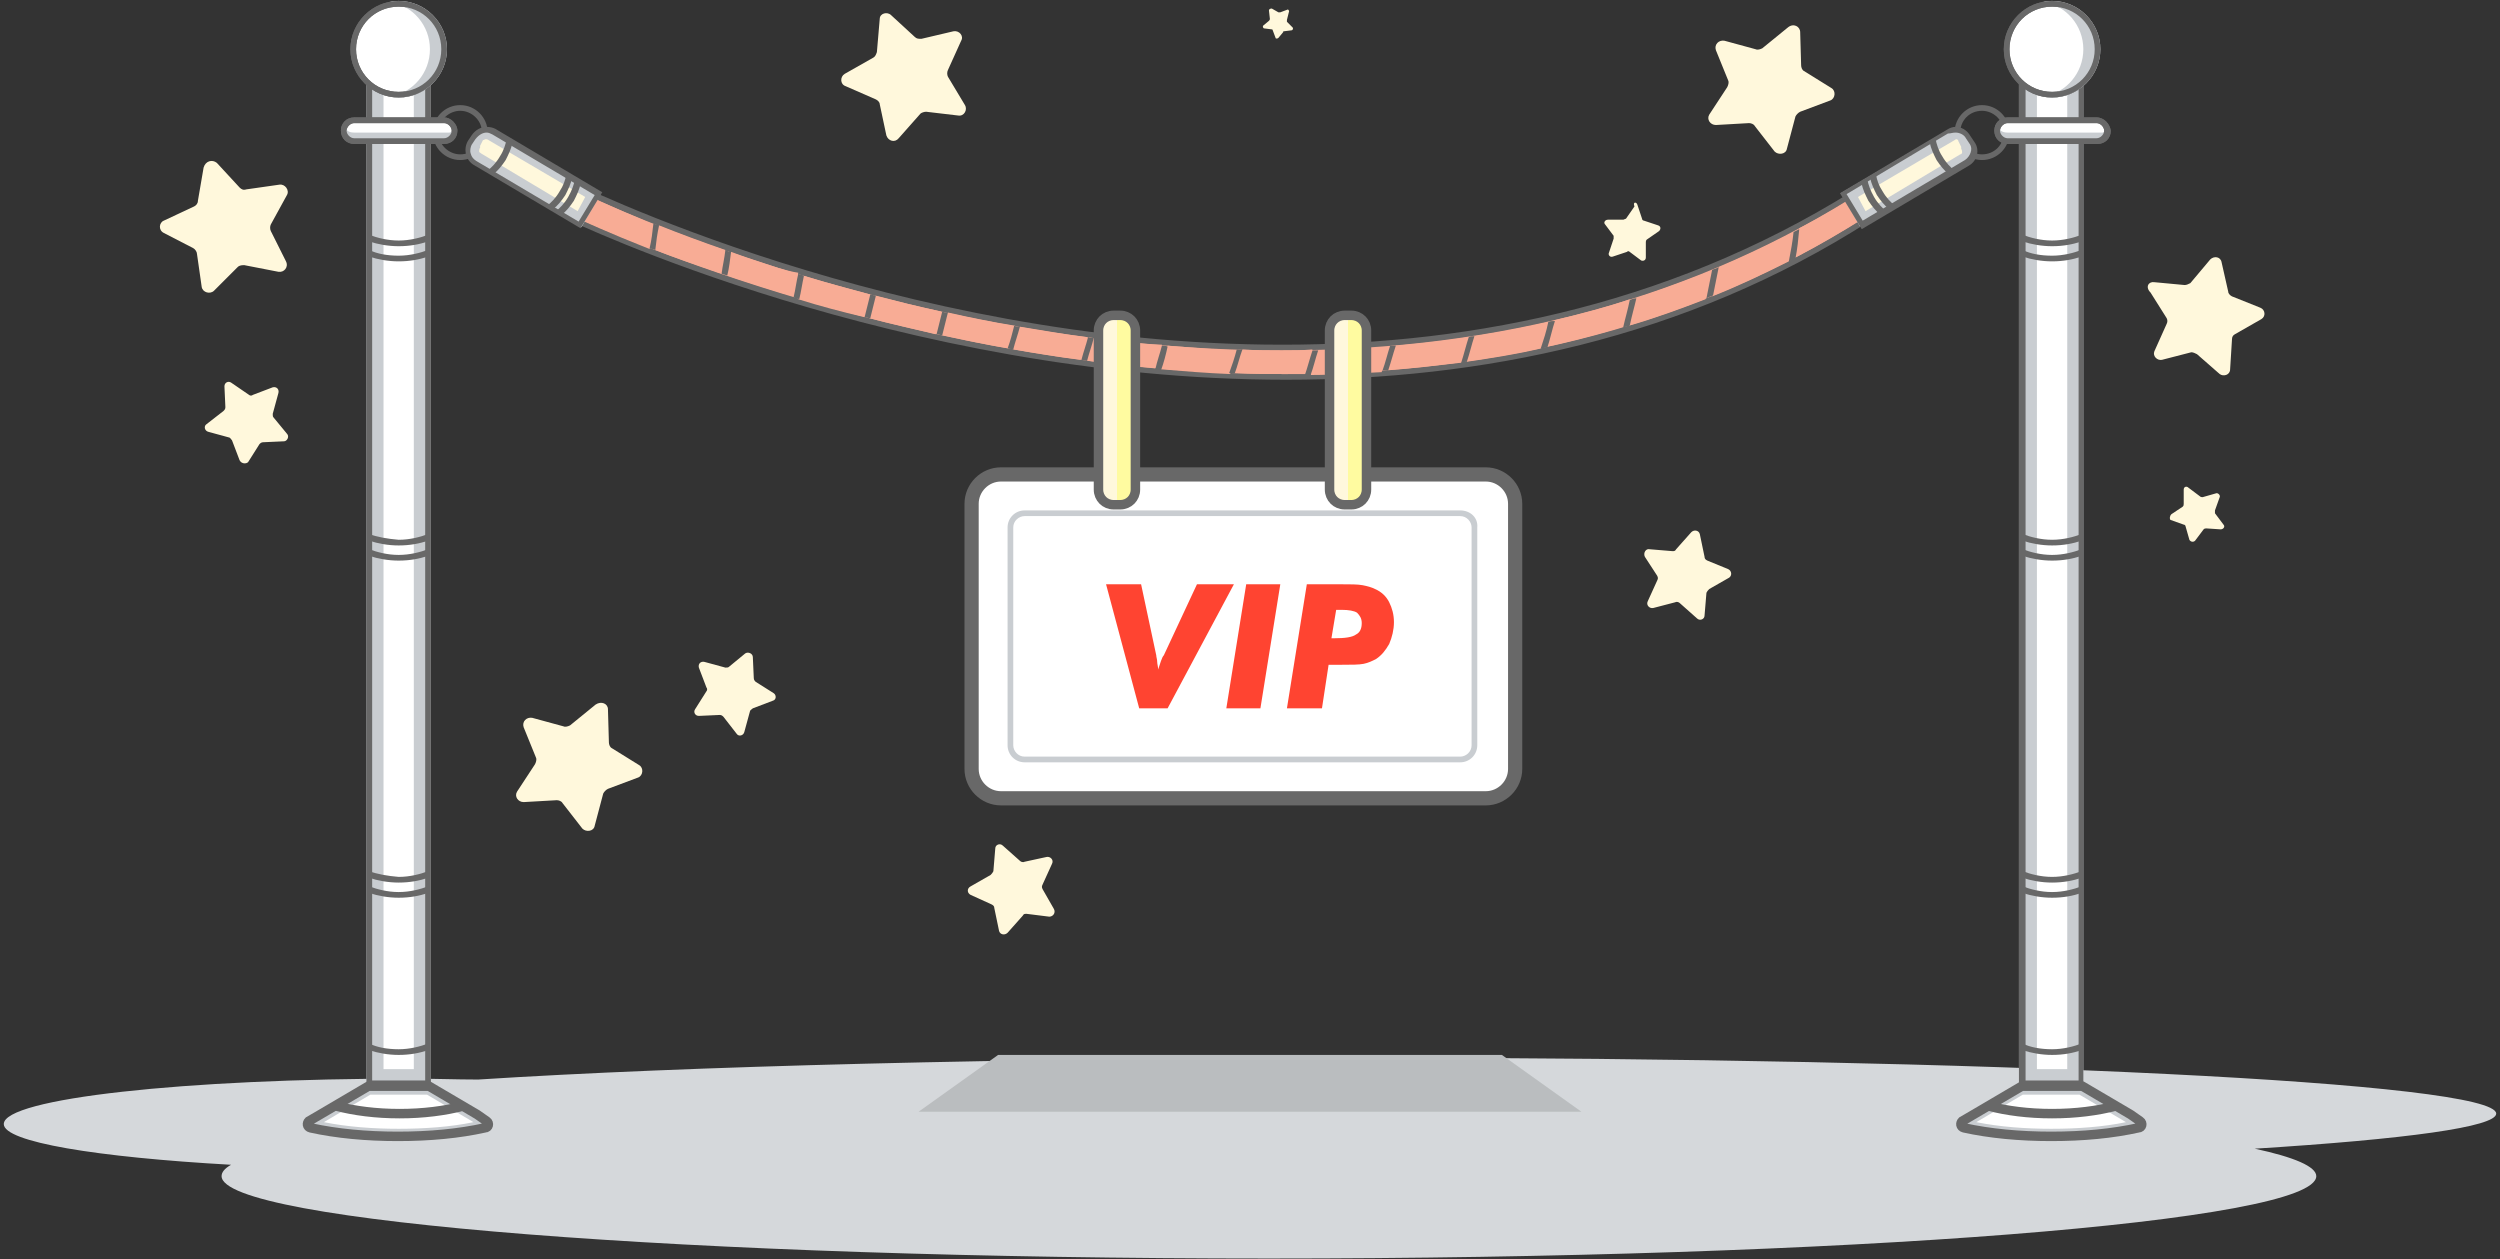 <?xml version="1.0" encoding="utf-8"?>
<!-- Generator: Adobe Illustrator 22.1.0, SVG Export Plug-In . SVG Version: 6.00 Build 0)  -->
<svg version="1.1" id="Calque_1" xmlns="http://www.w3.org/2000/svg" xmlns:xlink="http://www.w3.org/1999/xlink" x="0px" y="0px"
	 viewBox="0 0 264 133" style="enable-background:new 0 0 264 133;" xml:space="preserve">
<rect x="0" y="0" width="264" height="133" fill="#333333" stroke="none"/>
<style type="text/css">
	.st0{fill:#D5D8DB;}
	.st1{fill:#F8AC95;}
	.st2{fill:#686868;}
	.st3{fill:#FFF8DC;}
	.st4{fill:#C9CDD1;}
	.st5{fill:#FFFFFF;}
	.st6{fill:none;stroke:#686868;stroke-miterlimit:10;}
	.st7{fill:#FFFFFF;stroke:#686868;stroke-width:1.5;stroke-miterlimit:10;}
	.st8{fill:url(#SVGID_1_);stroke:#686868;stroke-miterlimit:10;}
	.st9{fill:url(#SVGID_2_);stroke:#686868;stroke-miterlimit:10;}
	.st10{fill:#BABDBF;}
	.st11{fill:#FF4431;}
</style>
<g>
	<g>
		<path class="st0" d="M263.6,117.6c0-3.3-53.2-5.9-118.9-5.9c-38.3,0-72.4,0.9-94.2,2.3c-2.4,0-4.8-0.1-7.3-0.1
			c-23.7,0-42.8,2.1-42.8,4.8c0,1.9,9.8,3.5,24,4.3c-0.7,0.4-1,0.8-1,1.2c0,4.8,49.5,8.7,110.6,8.7s110.6-3.9,110.6-8.7
			c0-1-2.3-2-6.5-2.9C254.1,120.3,263.6,119,263.6,117.6z"/>
		<g>
			<path class="st1" d="M135.8,39.8C96.9,39.8,63,24.3,60.3,23v-3.5c4.1,2,37.2,17.2,75.1,17.2c23.5,0,44.3-5.8,61.8-17.1v3.6
				C179.9,34.2,159.3,39.8,135.8,39.8z"/>
			<path class="st2" d="M60.6,20c2.5,1.2,10.4,4.8,21.6,8.3c12.6,4,32,8.7,53.1,8.7c23.4,0,44.1-5.7,61.5-16.9V23
				c-17.2,11-37.8,16.5-61.1,16.5c-38.1,0-71.5-15-75.2-16.7V20 M197.5,19c-19.9,13-41.7,17.4-62.1,17.4C94.6,36.4,60,19,60,19v4.2
				c0,0,35,16.9,75.8,16.9c20.3,0,42.1-4.2,61.7-16.8V19L197.5,19z"/>
		</g>
		<g>
			<path class="st1" d="M139.2,37c-0.3,0.9-0.5,1.7-0.8,2.6c2.5,0,5.1-0.2,7.5-0.3c0.3-0.9,0.6-1.7,0.8-2.6
				C144.3,36.8,141.8,36.9,139.2,37z"/>
			<path class="st1" d="M115.5,35.7c-0.2,0.8-0.5,1.6-0.7,2.4c2.3,0.3,4.7,0.6,7.2,0.8c0.3-0.8,0.5-1.6,0.7-2.5
				C120.2,36.3,117.8,36,115.5,35.7z"/>
			<path class="st1" d="M172.7,31.5c-0.2,1-0.4,2-0.7,2.9c2.8-0.8,5.5-1.8,8.1-2.8c0.2-1,0.4-2,0.6-3
				C178.1,29.6,175.5,30.6,172.7,31.5z"/>
			<path class="st1" d="M92.4,31.2c-0.2,0.8-0.4,1.6-0.6,2.4c2.2,0.6,4.6,1.1,7,1.7c0.2-0.8,0.4-1.6,0.6-2.4
				C97,32.4,94.7,31.8,92.4,31.2z"/>
			<path class="st1" d="M181.4,28.3c-0.2,1-0.4,2-0.6,3c2.8-1.1,5.5-2.4,8.1-3.7c0.2-1,0.3-2,0.5-3.1
				C186.8,25.9,184.1,27.1,181.4,28.3z"/>
			<path class="st1" d="M107.7,34.5c-0.2,0.8-0.4,1.6-0.7,2.4c2.3,0.4,4.7,0.8,7.1,1.1c0.2-0.8,0.5-1.6,0.7-2.4
				C112.4,35.3,110.1,34.9,107.7,34.5z"/>
			<path class="st1" d="M123.3,36.5c-0.2,0.8-0.5,1.6-0.7,2.5c2.4,0.2,4.8,0.4,7.3,0.5c0.3-0.8,0.5-1.7,0.8-2.5
				C128.1,36.9,125.7,36.7,123.3,36.5z"/>
			<path class="st1" d="M135.4,37c-1.4,0-2.8,0-4.2-0.1c-0.2,0.8-0.5,1.7-0.8,2.5c1.8,0.1,3.6,0.1,5.4,0.1c0.7,0,1.3,0,2,0
				c0.3-0.8,0.5-1.7,0.8-2.6C137.5,37,136.5,37,135.4,37z"/>
			<path class="st1" d="M100.1,33c-0.2,0.8-0.4,1.6-0.6,2.4c2.3,0.5,4.6,1,7,1.4c0.2-0.8,0.5-1.6,0.7-2.4
				C104.7,34,102.3,33.5,100.1,33z"/>
			<path class="st1" d="M155.7,35.5c-0.2,0.9-0.5,1.8-0.8,2.7c2.7-0.4,5.3-0.8,7.8-1.4c0.3-0.9,0.5-1.9,0.8-2.8
				C161,34.6,158.3,35.1,155.7,35.5z"/>
			<path class="st1" d="M164.2,33.8c-0.2,1-0.5,1.9-0.8,2.8c2.7-0.6,5.4-1.3,8-2.1c0.3-1,0.5-1.9,0.7-2.9
				C169.5,32.5,166.8,33.2,164.2,33.8z"/>
			<path class="st1" d="M82.2,28.3c-1.8-0.6-3.4-1.1-5-1.7c-0.1,0.8-0.3,1.7-0.4,2.5c2.2,0.7,4.5,1.5,7,2.2c0.2-0.8,0.3-1.6,0.5-2.5
				C83.6,28.7,82.9,28.5,82.2,28.3z"/>
			<path class="st1" d="M196.9,20.1c-2.2,1.4-4.5,2.8-6.9,4c-0.1,1-0.3,2.1-0.4,3.1c2.5-1.3,4.9-2.7,7.3-4.2V20.1z"/>
			<path class="st1" d="M84.8,29.1c-0.2,0.8-0.3,1.6-0.5,2.5c2.2,0.7,4.5,1.3,7,1.9c0.2-0.8,0.4-1.6,0.6-2.4
				C89.4,30.4,87,29.8,84.8,29.1z"/>
			<path class="st1" d="M147.4,36.5c-0.3,0.9-0.5,1.8-0.8,2.6c2.6-0.2,5.2-0.5,7.7-0.8c0.3-0.9,0.5-1.8,0.8-2.7
				C152.5,36,150,36.3,147.4,36.5z"/>
			<path class="st1" d="M60.6,20v2.9c0.9,0.4,3.7,1.7,8,3.4c0.1-0.9,0.2-1.7,0.4-2.6C64.9,22,62,20.6,60.6,20z"/>
			<path class="st1" d="M69.6,23.8c-0.1,0.9-0.2,1.8-0.4,2.6c2,0.8,4.4,1.6,7,2.5c0.2-0.8,0.3-1.7,0.4-2.5
				C74,25.5,71.6,24.6,69.6,23.8z"/>
			<path class="st2" d="M69,23.6c-0.1,0.9-0.2,1.8-0.4,2.6c0.2,0.1,0.4,0.1,0.6,0.2c0.1-0.9,0.2-1.7,0.4-2.6
				C69.4,23.7,69.2,23.7,69,23.6z"/>
			<path class="st2" d="M76.6,26.4c-0.1,0.9-0.3,1.7-0.4,2.5c0.2,0.1,0.4,0.1,0.6,0.2c0.2-0.8,0.3-1.7,0.4-2.5
				C77,26.6,76.8,26.5,76.6,26.4z"/>
			<path class="st2" d="M84.3,28.9c-0.2,0.8-0.3,1.7-0.5,2.5c0.2,0.1,0.4,0.1,0.6,0.2c0.2-0.8,0.3-1.6,0.5-2.5
				C84.6,29,84.4,29,84.3,28.9z"/>
			<path class="st2" d="M91.9,31.1c-0.2,0.8-0.4,1.6-0.6,2.4c0.2,0,0.4,0.1,0.6,0.1c0.2-0.8,0.4-1.6,0.6-2.4
				C92.2,31.2,92.1,31.1,91.9,31.1z"/>
			<path class="st2" d="M99.5,32.9c-0.2,0.8-0.4,1.6-0.6,2.4c0.2,0,0.4,0.1,0.6,0.1c0.2-0.8,0.4-1.6,0.6-2.4
				C99.9,33,99.7,33,99.5,32.9z"/>
			<path class="st2" d="M107.1,34.4c-0.2,0.8-0.4,1.6-0.7,2.4c0.2,0,0.4,0.1,0.6,0.1c0.2-0.8,0.5-1.6,0.7-2.4
				C107.5,34.5,107.3,34.5,107.1,34.4z"/>
			<path class="st2" d="M114.9,35.6c-0.2,0.8-0.5,1.6-0.7,2.4c0.2,0,0.4,0.1,0.6,0.1c0.2-0.8,0.5-1.6,0.7-2.4
				C115.3,35.7,115.1,35.7,114.9,35.6z"/>
			<path class="st2" d="M122.7,36.5c-0.2,0.8-0.5,1.6-0.7,2.5c0.2,0,0.4,0,0.6,0.1c0.3-0.8,0.5-1.6,0.7-2.5
				C123.1,36.5,122.9,36.5,122.7,36.5z"/>
			<path class="st2" d="M130.6,36.9c-0.2,0.8-0.5,1.7-0.8,2.5c0.2,0,0.4,0,0.6,0c0.3-0.8,0.5-1.7,0.8-2.5
				C131,37,130.8,36.9,130.6,36.9z"/>
			<path class="st2" d="M138.6,37c-0.3,0.9-0.5,1.7-0.8,2.6c0.2,0,0.4,0,0.6,0c0.3-0.8,0.5-1.7,0.8-2.6C139,37,138.8,37,138.6,37z"
				/>
			<path class="st2" d="M146.8,36.5c-0.3,0.9-0.5,1.8-0.8,2.6c0.2,0,0.4,0,0.6,0c0.3-0.9,0.5-1.7,0.8-2.6
				C147.2,36.5,147,36.5,146.8,36.5z"/>
			<path class="st2" d="M155.1,35.6c-0.3,0.9-0.5,1.8-0.8,2.7c0.2,0,0.4-0.1,0.6-0.1c0.3-0.9,0.5-1.8,0.8-2.7
				C155.5,35.5,155.3,35.5,155.1,35.6z"/>
			<path class="st2" d="M163.5,34c-0.2,1-0.5,1.9-0.8,2.8c0.2,0,0.4-0.1,0.7-0.1c0.3-0.9,0.5-1.9,0.8-2.8
				C163.9,33.9,163.7,33.9,163.5,34z"/>
			<path class="st2" d="M172.1,31.7c-0.2,1-0.5,2-0.7,2.9c0.2-0.1,0.4-0.1,0.7-0.2c0.2-1,0.5-2,0.7-2.9
				C172.5,31.5,172.3,31.6,172.1,31.7z"/>
			<path class="st2" d="M180.8,28.5c-0.2,1-0.4,2-0.6,3c0.2-0.1,0.4-0.2,0.7-0.3c0.2-1,0.4-2,0.6-3C181.2,28.4,181,28.4,180.8,28.5z
				"/>
			<path class="st2" d="M189.4,24.5c-0.1,1-0.3,2.1-0.5,3.1c0.2-0.1,0.4-0.2,0.7-0.3c0.2-1,0.3-2,0.4-3.1
				C189.8,24.3,189.6,24.4,189.4,24.5z"/>
		</g>
		<g>
			<path class="st2" d="M48.6,11.7c1.2,0,2.3,1,2.3,2.3s-1,2.3-2.3,2.3c-1.2,0-2.3-1-2.3-2.3S47.4,11.7,48.6,11.7 M48.6,11.1
				c-1.6,0-2.9,1.3-2.9,2.9s1.3,2.9,2.9,2.9c1.6,0,2.9-1.3,2.9-2.9S50.2,11.1,48.6,11.1L48.6,11.1z"/>
			<g>
				<g>
					<path class="st3" d="M50.5,16.8c-0.3-0.2-0.4-0.4-0.5-0.6c-0.1-0.3,0-0.5,0.2-0.9l0-0.1l0.3-0.6c0.2-0.3,0.5-0.5,0.7-0.5
						c0.2,0,0.4,0.1,0.6,0.2l10.7,6.3l-1.4,2.5L50.5,16.8z"/>
					<g>
						<path class="st4" d="M51.3,14.7c0,0,0.2,0,0.3,0.1l10.2,6L61,22.3l-10.2-6.1c-0.1-0.1-0.2-0.1-0.2-0.2c0-0.1,0-0.3,0.1-0.4
							l0-0.1l0-0.1l0.3-0.6C51.1,14.8,51.2,14.7,51.3,14.7 M51.3,13.5c-0.5,0-0.9,0.3-1.3,0.8L49.7,15c-0.5,0.9-0.4,1.8,0.5,2.3
							L61.4,24l2-3.5l-11.2-6.6C51.9,13.6,51.6,13.5,51.3,13.5L51.3,13.5z"/>
					</g>
				</g>
				<path class="st2" d="M51.4,14c0.2,0,0.4,0.1,0.6,0.2l10.8,6.4l-1.7,2.8l-10.8-6.4c-0.3-0.2-0.5-0.4-0.6-0.8
					c-0.1-0.3,0-0.7,0.1-0.9l0.4-0.6C50.6,14.2,51,14,51.4,14 M51.4,13.4c-0.6,0-1.2,0.3-1.6,0.9l-0.4,0.6c-0.5,0.9-0.2,2,0.6,2.5
					l11.3,6.7l2.3-3.8l-11.3-6.7C52.1,13.5,51.8,13.4,51.4,13.4L51.4,13.4z"/>
				<path class="st2" d="M53.5,14.7l0.6,0.4c-0.1,0.6-0.4,1.2-0.7,1.8c-0.4,0.6-0.8,1.1-1.3,1.5L51.5,18c0.4-0.3,0.9-0.8,1.3-1.5
					C53.2,15.9,53.4,15.2,53.5,14.7z"/>
				<path class="st2" d="M60.7,19l0.6,0.4c-0.1,0.6-0.4,1.2-0.7,1.8c-0.4,0.6-0.8,1.1-1.3,1.5l-0.6-0.4c0.4-0.3,0.9-0.8,1.3-1.5
					C60.4,20.1,60.6,19.5,60.7,19z"/>
				<path class="st2" d="M59.8,18.4l0.6,0.4c-0.1,0.6-0.4,1.2-0.7,1.8c-0.4,0.6-0.8,1.1-1.3,1.5l-0.6-0.4c0.4-0.3,0.9-0.8,1.3-1.5
					C59.5,19.6,59.7,19,59.8,18.4z"/>
			</g>
			<path class="st2" d="M209.3,11.7c1.2,0,2.3,1,2.3,2.3s-1,2.3-2.3,2.3c-1.2,0-2.3-1-2.3-2.3S208,11.7,209.3,11.7 M209.3,11.1
				c-1.6,0-2.9,1.3-2.9,2.9s1.3,2.9,2.9,2.9c1.6,0,2.9-1.3,2.9-2.9S210.9,11.1,209.3,11.1L209.3,11.1z"/>
			<g>
				<g>
					<path class="st3" d="M195.3,20.7l10.7-6.3c0.2-0.1,0.5-0.2,0.6-0.2c0.3,0,0.5,0.2,0.7,0.5l0.3,0.7l0,0c0.2,0.3,0.3,0.6,0.2,0.9
						c0,0.2-0.2,0.5-0.5,0.6l-10.7,6.4L195.3,20.7z"/>
					<g>
						<path class="st4" d="M206.6,14.7c0.1,0,0.2,0.1,0.2,0.2l0.3,0.6l0,0.1l0,0.1c0.1,0.2,0.1,0.3,0.1,0.4c0,0.1-0.1,0.2-0.2,0.2
							L197,22.3l-0.8-1.5l10.2-6C206.5,14.7,206.6,14.7,206.6,14.7 M206.6,13.5c-0.3,0-0.6,0.1-1,0.3l-11.2,6.6l2,3.5l11.2-6.7
							c0.9-0.5,1-1.4,0.5-2.3l-0.3-0.7C207.6,13.8,207.1,13.5,206.6,13.5L206.6,13.5z"/>
					</g>
				</g>
				<path class="st2" d="M206.5,14c0.4,0,0.9,0.2,1.1,0.6l0.4,0.6c0.2,0.3,0.2,0.6,0.1,0.9c-0.1,0.3-0.3,0.6-0.6,0.8l-10.8,6.4
					l-1.7-2.8l10.7-6.4C206,14.1,206.2,14,206.5,14 M206.5,13.4c-0.3,0-0.6,0.1-0.9,0.3l-11.3,6.7l2.3,3.8l11.3-6.7
					c0.9-0.5,1.2-1.7,0.6-2.5l-0.4-0.6C207.7,13.7,207.1,13.4,206.5,13.4L206.5,13.4z"/>
				<path class="st2" d="M204.4,14.7l-0.6,0.4c0.1,0.6,0.4,1.2,0.7,1.8c0.4,0.6,0.8,1.1,1.3,1.5l0.6-0.4c-0.4-0.3-0.9-0.8-1.3-1.5
					C204.7,15.9,204.5,15.2,204.4,14.7z"/>
				<path class="st2" d="M197.2,19l-0.6,0.4c0.1,0.6,0.4,1.2,0.7,1.8c0.4,0.6,0.8,1.1,1.3,1.5l0.6-0.4c-0.4-0.3-0.9-0.8-1.3-1.5
					C197.5,20.1,197.3,19.5,197.2,19z"/>
				<path class="st2" d="M198.1,18.4l-0.6,0.4c0.1,0.6,0.4,1.2,0.7,1.8c0.4,0.6,0.8,1.1,1.3,1.5l0.6-0.4c-0.4-0.3-0.9-0.8-1.3-1.5
					C198.4,19.6,198.2,19,198.1,18.4z"/>
			</g>
		</g>
		<g>
			<g>
				<g>
					<rect x="39.6" y="8.4" class="st5" width="5" height="105.4"/>
					<path class="st4" d="M43.7,9.3v103.6h-3.2V9.3H43.7 M45.5,7.5h-6.8v107.1h6.8V7.5L45.5,7.5z"/>
				</g>
				<path class="st2" d="M44.9,8.1v106h-5.6V8.1H44.9 M45.5,7.5h-6.8v107.1h6.8V7.5L45.5,7.5z"/>
				<path class="st2" d="M39,24.8v0.7c0.9,0.3,2,0.5,3.1,0.5c1.2,0,2.2-0.2,3.1-0.5v-0.7c-0.8,0.3-1.9,0.6-3.1,0.6
					C40.9,25.4,39.8,25.1,39,24.8z"/>
				<path class="st2" d="M39,26.4v0.7c0.9,0.3,2,0.5,3.1,0.5c1.2,0,2.2-0.2,3.1-0.5v-0.7c-0.8,0.3-1.9,0.6-3.1,0.6
					C40.9,27,39.8,26.8,39,26.4z"/>
				<path class="st2" d="M39,56.4v0.7c0.9,0.3,2,0.5,3.1,0.5c1.2,0,2.2-0.2,3.1-0.5v-0.7c-0.8,0.3-1.9,0.6-3.1,0.6
					C40.9,56.9,39.8,56.7,39,56.4z"/>
				<path class="st2" d="M39,58v0.7c0.9,0.3,2,0.5,3.1,0.5c1.2,0,2.2-0.2,3.1-0.5V58c-0.8,0.3-1.9,0.6-3.1,0.6
					C40.9,58.6,39.8,58.3,39,58z"/>
				<path class="st2" d="M39,92v0.7c0.9,0.3,2,0.5,3.1,0.5c1.2,0,2.2-0.2,3.1-0.5V92c-0.8,0.3-1.9,0.6-3.1,0.6
					C40.9,92.5,39.8,92.3,39,92z"/>
				<path class="st2" d="M39,93.6v0.7c0.9,0.3,2,0.5,3.1,0.5c1.2,0,2.2-0.2,3.1-0.5v-0.7c-0.8,0.3-1.9,0.6-3.1,0.6
					C40.9,94.2,39.8,93.9,39,93.6z"/>
				<path class="st2" d="M39,110.2v0.7c0.9,0.3,2,0.5,3.1,0.5c1.2,0,2.2-0.2,3.1-0.5v-0.7c-0.8,0.3-1.9,0.6-3.1,0.6
					C40.9,110.8,39.8,110.6,39,110.2z"/>
			</g>
			<g>
				<g>
					<path class="st5" d="M37.4,15c-0.6,0-1.1-0.5-1.1-1.1c0-0.6,0.5-1.1,1.1-1.1h9.5c0.6,0,1.1,0.5,1.1,1.1c0,0.6-0.5,1.1-1.1,1.1
						H37.4z"/>
					<path class="st2" d="M46.9,13c0.4,0,0.8,0.4,0.8,0.8c0,0.4-0.4,0.8-0.8,0.8h-9.5c-0.4,0-0.8-0.4-0.8-0.8c0-0.4,0.4-0.8,0.8-0.8
						H46.9 M46.9,12.4h-9.5c-0.8,0-1.4,0.6-1.4,1.4v0c0,0.8,0.6,1.4,1.4,1.4h9.5c0.8,0,1.4-0.6,1.4-1.4v0
						C48.3,13.1,47.6,12.4,46.9,12.4L46.9,12.4z"/>
				</g>
				<g>
					<path class="st4" d="M46.9,14h-9.5c-0.7,0-0.9-0.3-1.1-0.9c0,0.1-0.2,0.2-0.2,0.3c0,0.8,0.5,1.3,1.2,1.3h9.5
						c0.8,0,1.1-0.4,1.1-1.2c0-0.1,0,0.1-0.1,0C47.8,14.1,47.5,14,46.9,14z"/>
				</g>
				<path class="st2" d="M46.9,13c0.4,0,0.8,0.4,0.8,0.8c0,0.4-0.4,0.8-0.8,0.8h-9.5c-0.4,0-0.8-0.4-0.8-0.8c0-0.4,0.4-0.8,0.8-0.8
					H46.9 M46.9,12.4h-9.5c-0.8,0-1.4,0.6-1.4,1.4v0c0,0.8,0.6,1.4,1.4,1.4h9.5c0.8,0,1.4-0.6,1.4-1.4v0
					C48.3,13.1,47.6,12.4,46.9,12.4L46.9,12.4z"/>
			</g>
			<g id="BOULE_3_">
				<g>
					<circle class="st5" cx="42.1" cy="5.2" r="4.8"/>
					<path class="st2" d="M42.1,0.7c2.5,0,4.5,2,4.5,4.5s-2,4.5-4.5,4.5s-4.5-2-4.5-4.5S39.6,0.7,42.1,0.7 M42.1,0.1
						c-2.8,0-5.1,2.3-5.1,5.1s2.3,5.1,5.1,5.1c2.8,0,5.1-2.3,5.1-5.1S44.9,0.1,42.1,0.1L42.1,0.1z"/>
				</g>
				<path class="st4" d="M42.1,0.1c-0.3,0-0.6,0-0.9,0.1c2.4,0.4,4.2,2.5,4.2,5s-1.8,4.6-4.2,5c0.3,0,0.6,0.1,0.9,0.1
					c2.8,0,5.1-2.3,5.1-5.1S44.9,0.1,42.1,0.1z"/>
				<path class="st2" d="M42.1,0.7c2.5,0,4.5,2,4.5,4.5s-2,4.5-4.5,4.5s-4.5-2-4.5-4.5S39.6,0.7,42.1,0.7 M42.1,0.1
					c-2.8,0-5.1,2.3-5.1,5.1s2.3,5.1,5.1,5.1c2.8,0,5.1-2.3,5.1-5.1S44.9,0.1,42.1,0.1L42.1,0.1z"/>
			</g>
			<g id="SOCLE_3_">
				<g>
					<path class="st5" d="M42.1,119.6c-3.2,0-6.3-0.3-9-0.9l0.9-0.6l5-2.9h6.1l5,2.9l0.9,0.6C48.4,119.3,45.3,119.6,42.1,119.6z"/>
					<path class="st4" d="M45.1,115.6l4.9,2.9l0,0c-2.4,0.5-5.1,0.7-7.9,0.7c-2.7,0-5.4-0.2-7.9-0.7l0,0l4.9-2.9H45.1 M45.3,114.7
						h-6.4l-5.1,3l-1,0.7c-0.3,0.2-0.2,0.7,0.2,0.7c2.7,0.6,5.8,0.9,9.2,0.9c3.3,0,6.5-0.3,9.2-0.9c0.4-0.1,0.4-0.5,0.2-0.7l-1-0.7
						L45.3,114.7L45.3,114.7z"/>
				</g>
				<path class="st6" d="M33.8,117.7l5.1-3h6.4l5.1,3l1,0.7c0.3,0.2,0.2,0.7-0.2,0.7c-2.7,0.6-5.8,0.9-9.2,0.9
					c-3.3,0-6.5-0.3-9.2-0.9c-0.4-0.1-0.4-0.5-0.2-0.7L33.8,117.7z"/>
				<path class="st6" d="M35.5,116.8c1.9,0.5,4.2,0.8,6.7,0.8c2.5,0,4.8-0.3,6.7-0.8"/>
			</g>
		</g>
		<g>
			<g>
				<g>
					<rect x="214.4" y="8.4" class="st5" width="4.5" height="105.4"/>
					<path class="st4" d="M218.3,9.3v103.6h-3.2V9.3H218.3 M220,7.5h-6.8v107.1h6.8V7.5L220,7.5z"/>
				</g>
				<path class="st2" d="M219.5,8.1v106h-5.6V8.1H219.5 M220,7.5h-6.8v107.1h6.8V7.5L220,7.5z"/>
				<path class="st2" d="M213.6,24.8v0.7c0.9,0.3,2,0.5,3.1,0.5c1.2,0,2.2-0.2,3.1-0.5v-0.7c-0.8,0.3-1.9,0.6-3.1,0.6
					S214.4,25.1,213.6,24.8z"/>
				<path class="st2" d="M213.6,26.4v0.7c0.9,0.3,2,0.5,3.1,0.5c1.2,0,2.2-0.2,3.1-0.5v-0.7c-0.8,0.3-1.9,0.6-3.1,0.6
					S214.4,26.8,213.6,26.4z"/>
				<path class="st2" d="M213.6,56.4v0.7c0.9,0.3,2,0.5,3.1,0.5c1.2,0,2.2-0.2,3.1-0.5v-0.7c-0.8,0.3-1.9,0.6-3.1,0.6
					S214.4,56.7,213.6,56.4z"/>
				<path class="st2" d="M213.6,58v0.7c0.9,0.3,2,0.5,3.1,0.5c1.2,0,2.2-0.2,3.1-0.5V58c-0.8,0.3-1.9,0.6-3.1,0.6
					S214.4,58.3,213.6,58z"/>
				<path class="st2" d="M213.6,92v0.7c0.9,0.3,2,0.5,3.1,0.5c1.2,0,2.2-0.2,3.1-0.5V92c-0.8,0.3-1.9,0.6-3.1,0.6
					S214.4,92.3,213.6,92z"/>
				<path class="st2" d="M213.6,93.6v0.7c0.9,0.3,2,0.5,3.1,0.5c1.2,0,2.2-0.2,3.1-0.5v-0.7c-0.8,0.3-1.9,0.6-3.1,0.6
					S214.4,93.9,213.6,93.6z"/>
				<path class="st2" d="M213.6,110.2v0.7c0.9,0.3,2,0.5,3.1,0.5c1.2,0,2.2-0.2,3.1-0.5v-0.7c-0.8,0.3-1.9,0.6-3.1,0.6
					S214.4,110.6,213.6,110.2z"/>
			</g>
			<g>
				<g>
					<path class="st5" d="M212,15c-0.6,0-1.1-0.5-1.1-1.1c0-0.6,0.5-1.1,1.1-1.1h9.5c0.6,0,1.1,0.5,1.1,1.1c0,0.6-0.5,1.1-1.1,1.1
						H212z"/>
					<path class="st2" d="M221.4,13c0.4,0,0.8,0.4,0.8,0.8c0,0.4-0.4,0.8-0.8,0.8H212c-0.4,0-0.8-0.4-0.8-0.8c0-0.4,0.4-0.8,0.8-0.8
						H221.4 M221.4,12.4H212c-0.8,0-1.4,0.6-1.4,1.4v0c0,0.8,0.6,1.4,1.4,1.4h9.5c0.8,0,1.4-0.6,1.4-1.4v0
						C222.8,13.1,222.2,12.4,221.4,12.4L221.4,12.4z"/>
				</g>
				<g>
					<path class="st4" d="M221.4,14H212c-0.7,0-0.9-0.3-1.1-0.9c0,0.1-0.2,0.2-0.2,0.3c0,0.8,0.5,1.3,1.2,1.3h9.5
						c0.8,0,1.1-0.4,1.1-1.2c0-0.1,0,0.1-0.1,0C222.4,14.1,222.1,14,221.4,14z"/>
				</g>
				<path class="st2" d="M221.4,13c0.4,0,0.8,0.4,0.8,0.8c0,0.4-0.4,0.8-0.8,0.8H212c-0.4,0-0.8-0.4-0.8-0.8c0-0.4,0.4-0.8,0.8-0.8
					H221.4 M221.4,12.4H212c-0.8,0-1.4,0.6-1.4,1.4v0c0,0.8,0.6,1.4,1.4,1.4h9.5c0.8,0,1.4-0.6,1.4-1.4v0
					C222.8,13.1,222.2,12.4,221.4,12.4L221.4,12.4z"/>
			</g>
			<g id="BOULE_2_">
				<g>
					<circle class="st5" cx="216.7" cy="5.2" r="4.8"/>
					<path class="st2" d="M216.7,0.7c2.5,0,4.5,2,4.5,4.5s-2,4.5-4.5,4.5c-2.5,0-4.5-2-4.5-4.5S214.2,0.7,216.7,0.7 M216.7,0.1
						c-2.8,0-5.1,2.3-5.1,5.1s2.3,5.1,5.1,5.1c2.8,0,5.1-2.3,5.1-5.1S219.5,0.1,216.7,0.1L216.7,0.1z"/>
				</g>
				<path class="st4" d="M216.7,0.1c-0.3,0-0.6,0-0.9,0.1c2.4,0.4,4.2,2.5,4.2,5s-1.8,4.6-4.2,5c0.3,0,0.6,0.1,0.9,0.1
					c2.8,0,5.1-2.3,5.1-5.1S219.5,0.1,216.7,0.1z"/>
				<path class="st2" d="M216.7,0.7c2.5,0,4.5,2,4.5,4.5s-2,4.5-4.5,4.5c-2.5,0-4.5-2-4.5-4.5S214.2,0.7,216.7,0.7 M216.7,0.1
					c-2.8,0-5.1,2.3-5.1,5.1s2.3,5.1,5.1,5.1c2.8,0,5.1-2.3,5.1-5.1S219.5,0.1,216.7,0.1L216.7,0.1z"/>
			</g>
			<g id="SOCLE_2_">
				<g>
					<path class="st5" d="M216.7,119.6c-3.2,0-6.3-0.3-9-0.9l0.9-0.6l5-2.9h6.1l5,2.9l0.9,0.6C223,119.3,219.8,119.6,216.7,119.6z"
						/>
					<path class="st4" d="M219.6,115.6l4.9,2.9l0,0c-2.4,0.5-5.1,0.7-7.9,0.7c-2.7,0-5.4-0.2-7.9-0.7l0,0l4.9-2.9H219.6
						 M219.9,114.7h-6.4l-5.1,3l-1,0.7c-0.3,0.2-0.2,0.7,0.2,0.7c2.7,0.6,5.8,0.9,9.2,0.9c3.3,0,6.5-0.3,9.2-0.9
						c0.4-0.1,0.4-0.5,0.2-0.7l-1-0.7L219.9,114.7L219.9,114.7z"/>
				</g>
				<path class="st6" d="M208.4,117.7l5.1-3h6.4l5.1,3l1,0.7c0.3,0.2,0.2,0.7-0.2,0.7c-2.7,0.6-5.8,0.9-9.2,0.9
					c-3.3,0-6.5-0.3-9.2-0.9c-0.4-0.1-0.4-0.5-0.2-0.7L208.4,117.7z"/>
				<path class="st6" d="M210,116.8c1.9,0.5,4.2,0.8,6.7,0.8c2.5,0,4.8-0.3,6.7-0.8"/>
			</g>
		</g>
		<g>
			<g>
				<g>
					<path class="st7" d="M156.9,84.3h-51.2c-1.7,0-3.1-1.4-3.1-3.1v-28c0-1.7,1.4-3.1,3.1-3.1h51.2c1.7,0,3.1,1.4,3.1,3.1v28
						C160,82.9,158.6,84.3,156.9,84.3z"/>
					<g>
						<path class="st5" d="M108.3,80.3c-0.9,0-1.5-0.7-1.5-1.5v-23c0-0.9,0.7-1.5,1.5-1.5h46c0.9,0,1.5,0.7,1.5,1.5v23
							c0,0.9-0.7,1.5-1.5,1.5H108.3z"/>
						<path class="st4" d="M154.2,54.5c0.7,0,1.2,0.6,1.2,1.2v23c0,0.7-0.6,1.2-1.2,1.2h-46c-0.7,0-1.2-0.6-1.2-1.2v-23
							c0-0.7,0.6-1.2,1.2-1.2H154.2 M154.2,53.9h-46c-1,0-1.8,0.8-1.8,1.8v23c0,1,0.8,1.8,1.8,1.8h46c1,0,1.8-0.8,1.8-1.8v-23
							C156.1,54.7,155.3,53.9,154.2,53.9L154.2,53.9z"/>
					</g>
				</g>
				<linearGradient id="SVGID_1_" gradientUnits="userSpaceOnUse" x1="116.075" y1="43.293" x2="119.899" y2="43.293">
					<stop  offset="0.5" style="stop-color:#FFF8DC"/>
					<stop  offset="0.5" style="stop-color:#FFFBA0"/>
				</linearGradient>
				<path class="st8" d="M118.3,53.3h-0.7c-0.9,0-1.6-0.7-1.6-1.6V34.9c0-0.9,0.7-1.6,1.6-1.6h0.7c0.9,0,1.6,0.7,1.6,1.6v16.8
					C119.9,52.6,119.2,53.3,118.3,53.3z"/>
				<linearGradient id="SVGID_2_" gradientUnits="userSpaceOnUse" x1="140.484" y1="43.293" x2="144.308" y2="43.293">
					<stop  offset="0.5" style="stop-color:#FFF8DC"/>
					<stop  offset="0.5" style="stop-color:#FFFBA0"/>
				</linearGradient>
				<path class="st9" d="M142.7,53.3h-0.7c-0.9,0-1.6-0.7-1.6-1.6V34.9c0-0.9,0.7-1.6,1.6-1.6h0.7c0.9,0,1.6,0.7,1.6,1.6v16.8
					C144.3,52.6,143.6,53.3,142.7,53.3z"/>
			</g>
			<polygon class="st10" points="167,117.4 158.6,111.4 105.4,111.4 97,117.4 			"/>
		</g>
		<path class="st3" d="M94.1,1.6l2.5,2.3c0.2,0.2,0.4,0.2,0.7,0.2l3.4-0.8c0.6-0.1,1.1,0.5,0.8,1l-1.4,3.1c-0.1,0.2-0.1,0.5,0,0.7
			l1.8,3c0.3,0.5-0.1,1.2-0.7,1.1l-3.4-0.4c-0.2,0-0.5,0.1-0.6,0.2l-2.3,2.6c-0.4,0.5-1.1,0.3-1.3-0.3L92.9,11
			c0-0.2-0.2-0.4-0.4-0.5l-3.2-1.4c-0.6-0.2-0.6-1-0.1-1.3l3-1.7c0.2-0.1,0.3-0.3,0.4-0.6L92.9,2C92.9,1.4,93.7,1.2,94.1,1.6z"/>
		<path class="st3" d="M190.1,3.4l0.1,3.5c0,0.2,0.1,0.5,0.3,0.6l2.9,1.8c0.5,0.3,0.4,1.1-0.1,1.3l-3.2,1.2
			c-0.2,0.1-0.4,0.3-0.5,0.5l-0.9,3.4c-0.1,0.6-0.9,0.7-1.3,0.3l-2.1-2.7c-0.1-0.2-0.4-0.3-0.6-0.3l-3.5,0.2c-0.6,0-1-0.6-0.7-1.1
			l1.9-2.9c0.1-0.2,0.2-0.5,0.1-0.7l-1.3-3.2c-0.2-0.6,0.3-1.1,0.9-1l3.3,0.9c0.2,0.1,0.5,0,0.7-0.1l2.7-2.2
			C189.4,2.4,190.1,2.8,190.1,3.4z"/>
		<path class="st3" d="M64.2,74.9l0.1,3.5c0,0.2,0.1,0.5,0.3,0.6l2.9,1.8c0.5,0.3,0.4,1.1-0.1,1.3l-3.2,1.2
			c-0.2,0.1-0.4,0.3-0.5,0.5l-0.9,3.4c-0.1,0.6-0.9,0.7-1.3,0.3l-2.1-2.7c-0.1-0.2-0.4-0.3-0.6-0.3l-3.5,0.2c-0.6,0-1-0.6-0.7-1.1
			l1.9-2.9c0.1-0.2,0.2-0.5,0.1-0.7l-1.3-3.2c-0.2-0.6,0.3-1.1,0.9-1l3.3,0.9c0.2,0.1,0.5,0,0.7-0.1l2.7-2.2
			C63.5,74,64.2,74.3,64.2,74.9z"/>
		<path class="st3" d="M105.9,89.3l1.8,1.6c0.1,0.1,0.3,0.2,0.5,0.1l2.3-0.5c0.4-0.1,0.8,0.3,0.6,0.7l-1,2.2c-0.1,0.2-0.1,0.3,0,0.5
			l1.2,2.1c0.2,0.4-0.1,0.8-0.5,0.8l-2.4-0.3c-0.2,0-0.3,0-0.4,0.2l-1.6,1.8c-0.3,0.3-0.8,0.2-0.9-0.2l-0.5-2.4
			c0-0.2-0.1-0.3-0.3-0.4l-2.2-1c-0.4-0.2-0.4-0.7,0-0.9l2.1-1.2c0.1-0.1,0.2-0.2,0.3-0.4l0.2-2.4C105.1,89.2,105.6,89,105.9,89.3z"
			/>
		<path class="st3" d="M174.2,58l2.4,0.2c0.2,0,0.3,0,0.4-0.2l1.6-1.8c0.3-0.3,0.8-0.2,0.9,0.2l0.5,2.4c0,0.2,0.1,0.3,0.3,0.4
			l2.2,0.9c0.4,0.2,0.4,0.7,0.1,0.9l-2.1,1.2c-0.1,0.1-0.2,0.2-0.3,0.4L180,65c0,0.4-0.5,0.6-0.8,0.3l-1.8-1.6
			c-0.1-0.1-0.3-0.2-0.5-0.1l-2.3,0.6c-0.4,0.1-0.8-0.3-0.6-0.7l1-2.2c0.1-0.2,0.1-0.3,0-0.5l-1.3-2C173.5,58.4,173.8,57.9,174.2,58
			z"/>
		<path class="st3" d="M79.5,69.4l0.1,2.2c0,0.2,0.1,0.3,0.2,0.4l1.9,1.2c0.3,0.2,0.3,0.7-0.1,0.8l-2.1,0.8
			c-0.1,0.1-0.3,0.2-0.3,0.3l-0.6,2.2c-0.1,0.4-0.6,0.5-0.8,0.2l-1.4-1.8c-0.1-0.1-0.2-0.2-0.4-0.2l-2.2,0.1c-0.4,0-0.6-0.4-0.4-0.7
			l1.2-1.9c0.1-0.1,0.1-0.3,0-0.4l-0.8-2.1c-0.1-0.4,0.2-0.7,0.6-0.6l2.2,0.6c0.2,0,0.3,0,0.4-0.1l1.7-1.4
			C79,68.8,79.5,69,79.5,69.4z"/>
		<path class="st3" d="M24.4,40.4l1.9,1.3c0.1,0.1,0.3,0.1,0.4,0l2.1-0.8c0.4-0.1,0.7,0.2,0.6,0.6l-0.6,2.2c0,0.2,0,0.3,0.1,0.4
			l1.4,1.7c0.3,0.3,0,0.8-0.3,0.8l-2.2,0.1c-0.2,0-0.3,0.1-0.4,0.2l-1.2,1.9C26,49,25.5,49,25.3,48.6l-0.8-2.1
			c-0.1-0.1-0.2-0.3-0.3-0.3l-2.2-0.6c-0.4-0.1-0.5-0.6-0.2-0.8l1.8-1.4c0.1-0.1,0.2-0.2,0.2-0.4l-0.1-2.2
			C23.7,40.4,24.1,40.2,24.4,40.4z"/>
		<path class="st3" d="M136.1,1.3l-0.2,0.8c0,0.1,0,0.1,0,0.2l0.6,0.6c0.1,0.1,0,0.3-0.1,0.3l-0.8,0.1c-0.1,0-0.1,0-0.1,0.1L135,4
			c-0.1,0.1-0.3,0.1-0.3,0l-0.3-0.8c0-0.1-0.1-0.1-0.1-0.1L133.5,3c-0.1,0-0.2-0.2-0.1-0.3l0.6-0.5c0,0,0.1-0.1,0.1-0.2L134,1.1
			c0-0.1,0.1-0.2,0.3-0.2l0.7,0.4c0,0,0.1,0,0.2,0l0.8-0.3C136,1,136.2,1.1,136.1,1.3z"/>
		<path class="st3" d="M172.9,21.6l0.5,1.5c0,0.1,0.1,0.2,0.2,0.2l1.5,0.5c0.3,0.1,0.3,0.4,0.1,0.6l-1.3,0.9
			c-0.1,0.1-0.1,0.2-0.1,0.3l0,1.6c0,0.3-0.3,0.4-0.5,0.3l-1.2-0.9c-0.1-0.1-0.2-0.1-0.3,0l-1.5,0.5c-0.3,0.1-0.5-0.2-0.4-0.4
			l0.5-1.5c0-0.1,0-0.2,0-0.3l-0.9-1.2c-0.2-0.2,0-0.5,0.3-0.5l1.6,0c0.1,0,0.2-0.1,0.3-0.1l0.9-1.3
			C172.4,21.3,172.8,21.3,172.9,21.6z"/>
		<path class="st3" d="M22.9,17.2l2.4,2.6c0.2,0.2,0.4,0.3,0.7,0.2l3.5-0.5c0.6-0.1,1.1,0.6,0.8,1.1l-1.7,3.1
			c-0.1,0.2-0.1,0.5,0,0.7l1.6,3.2c0.3,0.6-0.2,1.2-0.8,1.1L25.8,28c-0.2,0-0.5,0-0.7,0.2l-2.5,2.5c-0.4,0.4-1.2,0.2-1.3-0.4
			l-0.5-3.5c0-0.2-0.2-0.5-0.4-0.6l-3.1-1.6c-0.6-0.3-0.5-1.1,0-1.3l3.2-1.5c0.2-0.1,0.4-0.3,0.4-0.6l0.6-3.5
			C21.7,17,22.4,16.8,22.9,17.2z"/>
		<path class="st3" d="M227.5,29.8l3.2,0.3c0.2,0,0.4-0.1,0.6-0.2l2.1-2.5c0.4-0.4,1.1-0.3,1.2,0.3l0.7,3.1c0,0.2,0.2,0.4,0.4,0.5
			l3,1.2c0.5,0.2,0.6,0.9,0.1,1.2l-2.8,1.6c-0.2,0.1-0.3,0.3-0.3,0.5l-0.2,3.2c0,0.6-0.7,0.8-1.1,0.5l-2.4-2.1
			c-0.2-0.1-0.4-0.2-0.6-0.2l-3.1,0.8c-0.5,0.1-1-0.4-0.8-0.9l1.3-2.9c0.1-0.2,0.1-0.4,0-0.6l-1.7-2.7
			C226.5,30.3,226.9,29.7,227.5,29.8z"/>
		<path class="st3" d="M229.3,54.3l1.2-0.8c0.1-0.1,0.1-0.2,0.1-0.3l0-1.5c0-0.3,0.3-0.4,0.5-0.2l1.2,0.9c0.1,0.1,0.2,0.1,0.3,0.1
			l1.4-0.4c0.2-0.1,0.5,0.2,0.4,0.4l-0.5,1.4c0,0.1,0,0.2,0,0.3l0.9,1.2c0.2,0.2,0,0.5-0.3,0.5l-1.5-0.1c-0.1,0-0.2,0-0.3,0.1
			l-0.9,1.2c-0.2,0.2-0.5,0.1-0.6-0.1l-0.4-1.4c0-0.1-0.1-0.2-0.2-0.2l-1.4-0.5C229.1,54.8,229.1,54.5,229.3,54.3z"/>
	</g>
	<g>
		<path class="st11" d="M120.3,74.8l-3.5-13.1h3.7l1.6,7.5c0,0.2,0.1,0.4,0.1,0.7c0,0.2,0.1,0.5,0.1,0.8c0.1-0.3,0.2-0.6,0.3-0.9
			c0.1-0.3,0.2-0.5,0.3-0.6l3.5-7.5h3.9l-7,13.1H120.3z"/>
		<path class="st11" d="M129.5,74.8l2.1-13.1h3.6l-2.1,13.1H129.5z"/>
		<path class="st11" d="M135.9,74.8l2.1-13.1h3.6c1,0,1.8,0,2.3,0.1c0.5,0.1,0.9,0.2,1.3,0.4c0.7,0.3,1.2,0.8,1.5,1.4
			c0.3,0.6,0.5,1.3,0.5,2.1c0,0.8-0.2,1.6-0.5,2.3c-0.4,0.7-0.8,1.2-1.4,1.6c-0.4,0.2-0.8,0.4-1.3,0.5c-0.5,0.1-1.3,0.1-2.3,0.1
			h-0.5h-0.9l-0.7,4.6H135.9z M140.6,67.4h0.3c1.1,0,1.9-0.1,2.3-0.4c0.4-0.2,0.6-0.6,0.6-1.2c0-0.5-0.2-0.8-0.5-1.1
			c-0.3-0.2-0.9-0.3-1.6-0.3h-0.6L140.6,67.4z"/>
	</g>
</g>
</svg>
